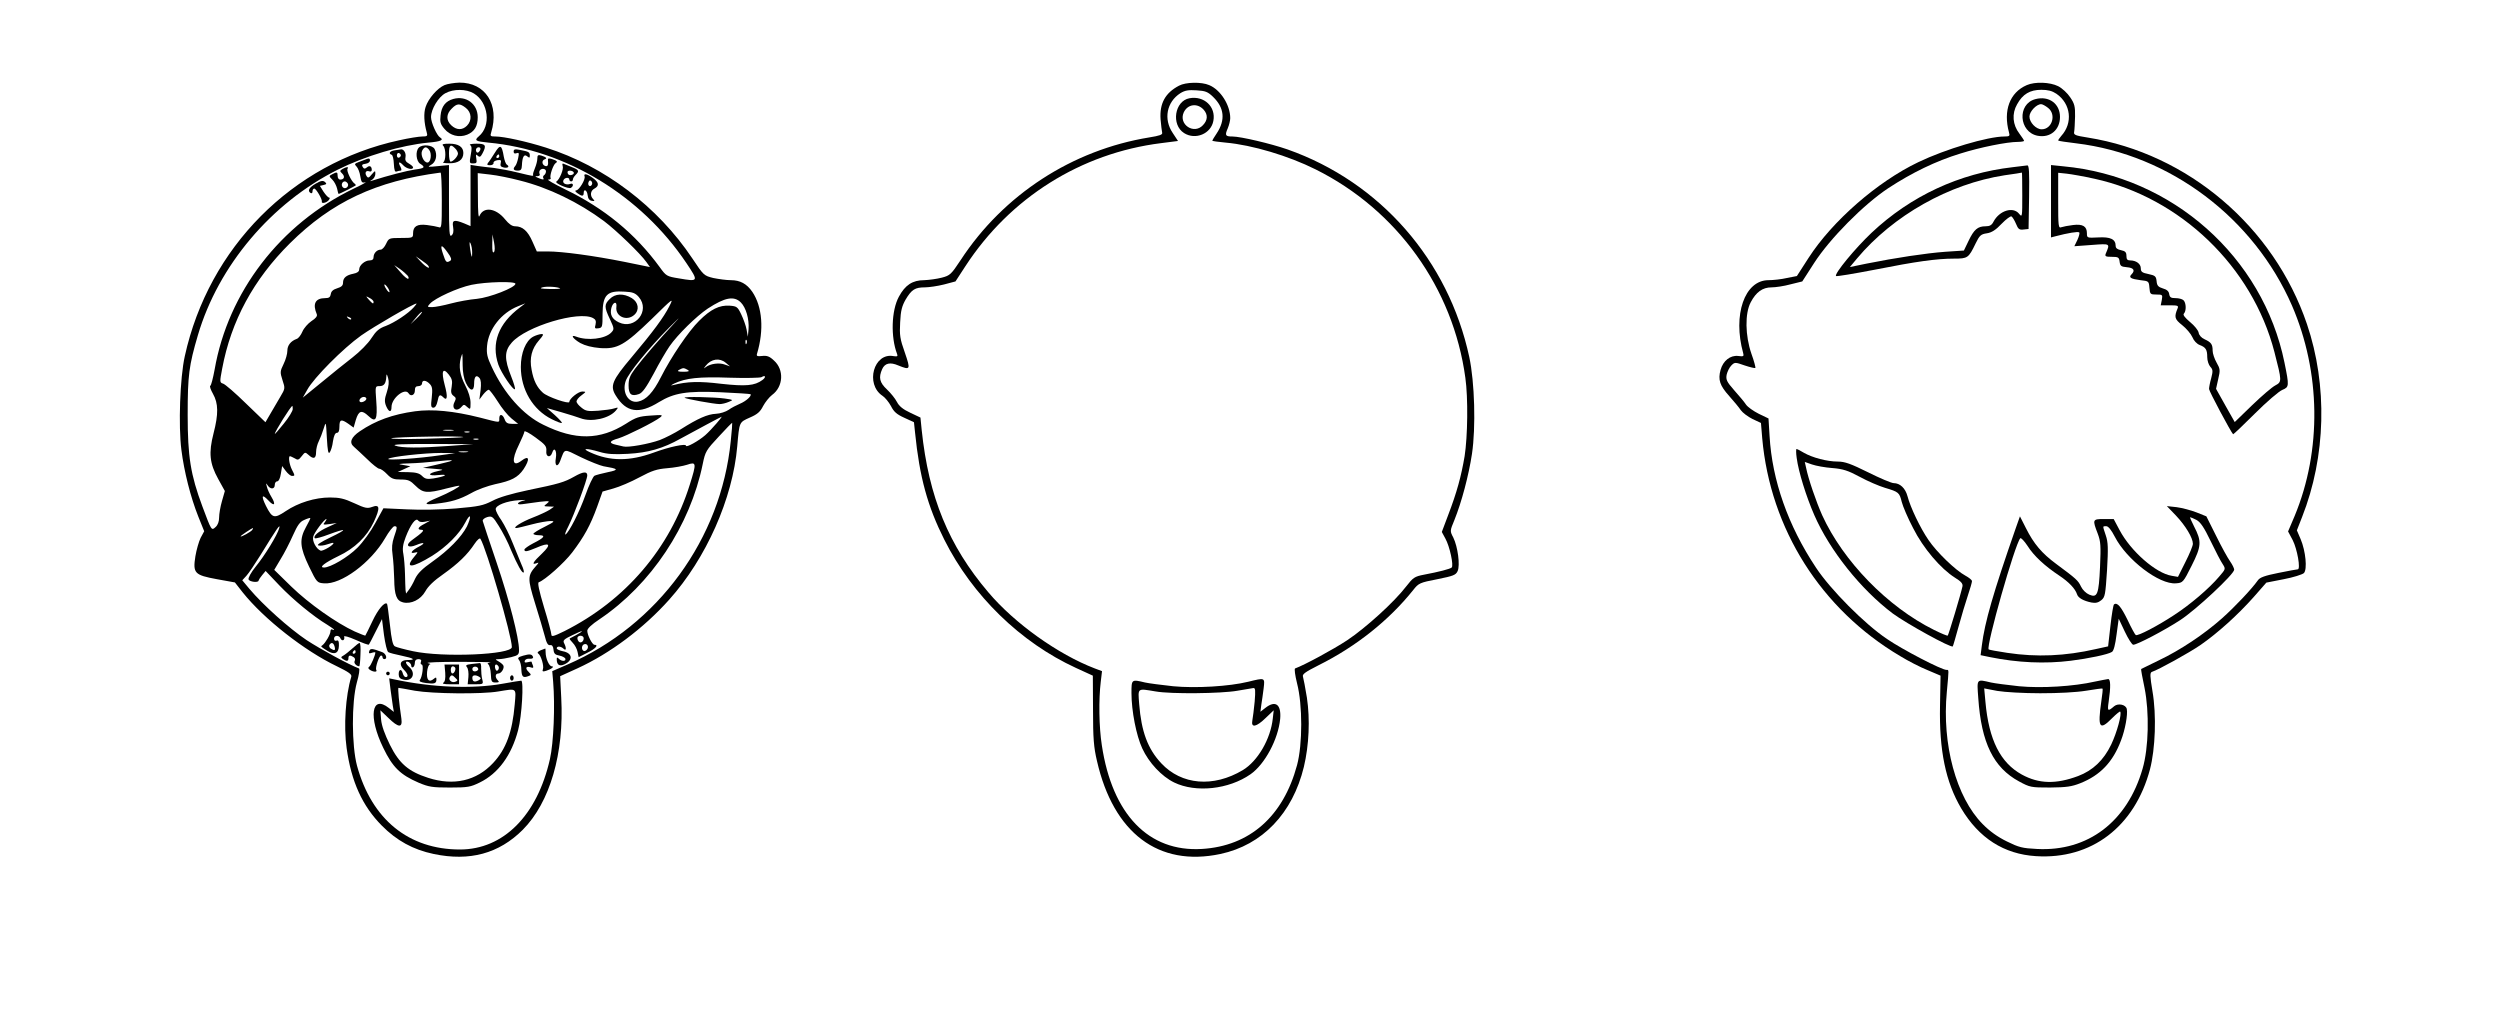 <?xml version="1.0" encoding="UTF-8" standalone="yes"?>
<svg version="1.0" xmlns="http://www.w3.org/2000/svg" width="14.5in" height="6in" viewBox="0 0 1392 576" preserveAspectRatio="xMidYMid meet">
  <g transform="translate(0,576) scale(0.1,-0.1)" fill="#000000" stroke="none">
    <path d="M2475 5286 c-40 -17 -90 -75 -105 -121 -12 -35 -9 -88 6 -142 6 -20
3 -23 -25 -23 -17 0 -75 -9 -128 -21 -596 -129 -1061 -597 -1194 -1202 -27
-120 -36 -388 -19 -522 15 -120 51 -263 94 -371 l33 -82 -20 -37 c-10 -21 -23
-66 -29 -102 -15 -95 -5 -105 120 -128 l100 -18 43 -55 c119 -149 345 -326
525 -412 66 -32 84 -45 80 -58 -32 -105 -43 -276 -26 -397 26 -188 88 -323
196 -432 82 -83 174 -134 289 -158 200 -42 363 2 496 135 151 152 231 426 214
735 l-6 120 97 44 c181 83 367 222 510 382 206 230 354 563 379 854 12 137 10
133 70 160 42 18 58 32 74 64 12 22 34 50 50 62 63 46 68 141 10 192 -24 23
-39 28 -65 25 -27 -3 -33 -1 -29 12 40 133 30 262 -26 345 -31 45 -68 65 -120
65 -24 0 -67 6 -97 12 -52 13 -54 14 -117 109 -193 289 -490 514 -815 617
-107 34 -234 62 -281 62 -28 0 -31 2 -24 23 47 154 -32 278 -177 277 -29 -1
-67 -7 -83 -14z m163 -46 c82 -50 98 -181 28 -239 -27 -23 -18 -28 53 -35 432
-40 851 -295 1103 -671 69 -103 68 -104 -42 -85 -68 11 -71 13 -107 63 -135
185 -309 328 -527 433 -61 30 -103 54 -93 54 10 0 16 4 13 9 -7 11 14 74 28
83 13 8 8 13 -22 23 -17 5 -23 3 -21 -7 3 -27 -1 -37 -16 -32 -18 7 -20 31 -2
37 15 5 9 12 -19 21 -18 5 -22 2 -22 -16 0 -13 -6 -36 -13 -53 -7 -16 -12 -33
-11 -37 2 -10 7 -11 -84 11 -44 11 -104 22 -134 26 -30 3 -72 8 -92 11 l-38 6
0 -171 0 -170 -35 15 c-57 23 -69 19 -62 -20 4 -24 1 -39 -9 -47 -12 -10 -14
17 -14 190 l0 202 -62 -6 c-57 -6 -60 -5 -38 7 28 15 37 55 20 88 -12 23 -68
28 -88 8 -20 -20 -15 -76 8 -90 30 -19 25 -25 -30 -32 -42 -6 -151 -34 -235
-61 -18 -6 -18 -5 -2 5 9 6 17 20 17 32 0 19 -1 19 -20 -3 -16 -20 -21 -22
-29 -9 -12 18 -3 33 15 26 8 -3 14 0 14 8 0 20 -12 27 -27 14 -11 -9 -17 -9
-24 3 -6 10 -2 15 16 17 15 2 25 10 25 19 0 10 -5 13 -17 8 -10 -4 -30 -11
-45 -17 -24 -9 -26 -12 -13 -25 8 -8 18 -32 21 -54 6 -34 9 -39 28 -34 11 3
-17 -13 -64 -35 -409 -197 -700 -576 -775 -1008 -9 -48 -19 -88 -24 -90 -5 -2
2 -22 15 -45 30 -53 31 -112 3 -220 -28 -109 -22 -167 26 -254 l37 -67 -16
-56 c-9 -31 -16 -72 -16 -92 0 -22 -7 -41 -19 -52 -24 -22 -23 -22 -74 114
-66 177 -82 278 -82 510 0 220 7 274 57 444 114 387 409 736 778 921 154 77
356 137 506 151 70 6 87 15 64 29 -18 11 -50 83 -50 113 0 44 41 112 80 133
46 25 116 24 158 -1z m-249 -314 c17 -20 10 -71 -9 -71 -21 0 -41 45 -29 67
12 22 23 23 38 4z m651 -120 c0 -8 -5 -18 -10 -21 -6 -4 -8 -11 -5 -16 7 -11
-3 -11 -30 1 -18 8 -18 9 -2 9 10 1 15 6 12 11 -3 6 -3 15 0 20 9 15 35 12 35
-4z m-580 -162 c0 -145 -1 -156 -17 -149 -10 3 -39 9 -65 12 -55 7 -78 -7 -78
-46 0 -25 -1 -26 -67 -26 -67 0 -68 -1 -83 -32 -8 -18 -22 -33 -30 -33 -21 0
-40 -20 -40 -42 0 -12 -7 -18 -22 -18 -26 0 -58 -27 -58 -50 0 -12 -11 -20
-32 -24 -40 -8 -58 -23 -58 -50 0 -16 -9 -24 -32 -31 -23 -7 -34 -17 -36 -32
-3 -18 -10 -23 -31 -23 -55 0 -72 -31 -47 -90 4 -10 -6 -23 -30 -38 -19 -13
-42 -39 -50 -58 -8 -19 -22 -38 -32 -41 -33 -12 -52 -36 -52 -66 0 -17 -9 -50
-21 -74 -20 -41 -20 -46 -6 -90 15 -45 15 -47 -12 -92 -15 -25 -40 -68 -55
-94 l-28 -48 -108 104 c-59 58 -117 108 -128 111 -19 6 -19 9 -5 83 50 267
175 497 377 698 233 231 480 347 839 394 4 1 7 -69 7 -155z m434 111 c161 -40
329 -122 469 -226 70 -53 202 -180 236 -228 l20 -28 -142 29 c-170 34 -346 58
-428 58 l-60 0 -24 54 c-26 60 -56 86 -96 86 -18 0 -35 12 -57 39 -51 63 -120
72 -142 19 -6 -16 -9 18 -9 108 l-1 130 69 -8 c38 -4 112 -19 165 -33z m-144
-399 c-7 -7 -10 9 -9 45 l1 54 9 -45 c5 -28 5 -48 -1 -54z m-121 0 c1 -42 -5
-29 -12 24 -4 30 -3 38 3 25 5 -11 9 -33 9 -49z m-136 -3 c20 -27 23 -39 14
-45 -21 -13 -25 -9 -40 37 -19 55 -9 58 26 8z m-108 -73 c14 -22 -13 -8 -41
22 l-29 31 32 -22 c18 -12 35 -26 38 -31z m-116 -54 c7 -8 8 -16 4 -18 -4 -3
-24 13 -43 36 l-35 40 31 -21 c17 -12 36 -29 43 -37z m601 -46 c0 -21 -144
-77 -215 -84 -38 -3 -104 -15 -145 -26 -41 -11 -88 -20 -104 -20 -28 0 -28 1
-12 19 28 31 155 89 231 105 81 17 245 21 245 6z m-701 -45 c0 -5 -6 -1 -14 9
-8 11 -15 24 -15 30 0 5 7 1 15 -10 8 -10 14 -23 14 -29z m950 19 c2 -2 -25
-4 -60 -3 -47 1 -57 3 -39 9 22 7 89 3 99 -6z m438 -48 c65 -76 -21 -184 -111
-141 -38 18 -51 43 -42 80 9 35 33 40 28 6 -7 -53 58 -82 100 -44 30 27 23 70
-14 93 -46 28 -93 26 -123 -5 -31 -30 -31 -45 1 -112 24 -52 25 -56 8 -74 -33
-36 -133 -48 -197 -23 -34 13 -16 -13 24 -36 28 -15 64 -24 110 -28 97 -7 137
16 288 162 120 118 123 120 98 71 -32 -63 -89 -140 -210 -284 -109 -129 -122
-160 -88 -214 58 -94 129 -105 240 -36 84 51 154 63 341 55 90 -4 166 -9 169
-11 8 -9 -25 -39 -59 -53 -19 -8 -48 -23 -63 -34 -16 -11 -47 -21 -70 -22 -47
-2 -101 -26 -196 -86 -35 -22 -88 -49 -117 -60 -60 -22 -177 -43 -203 -36 -9
2 -28 7 -43 10 -40 9 -35 21 15 35 46 14 202 92 233 117 17 14 13 15 -54 10
-63 -4 -82 -10 -136 -45 -146 -92 -283 -94 -461 -6 -112 54 -218 173 -287 322
-25 53 -30 73 -26 118 8 92 79 183 173 220 l40 16 -30 -23 c-120 -90 -161
-199 -120 -319 16 -46 83 -145 92 -136 3 3 -6 34 -20 69 -40 100 -39 144 3
191 79 90 373 178 452 136 15 -8 18 -17 14 -36 -6 -21 -4 -24 16 -21 22 3 23
8 23 80 1 107 25 131 124 124 44 -2 59 -8 78 -30z m-1477 -26 c0 -15 -5 -12
-26 11 -19 22 -19 22 4 10 12 -6 22 -16 22 -21z m2045 -4 c29 -29 47 -93 43
-149 l-4 -42 -7 40 c-4 22 -18 60 -30 85 -20 42 -25 45 -64 48 -57 4 -106 -20
-170 -84 -59 -58 -157 -203 -213 -314 -43 -85 -82 -127 -127 -136 -54 -11 -91
51 -69 115 16 45 126 180 241 296 56 57 69 68 30 26 -89 -96 -172 -192 -219
-254 -29 -39 -36 -57 -36 -93 0 -50 15 -63 58 -48 19 7 40 36 82 114 30 58 70
126 88 152 45 65 149 167 213 210 95 62 146 72 184 34z m-1821 -27 c-32 -36
-107 -85 -156 -104 -37 -13 -54 -28 -80 -68 -18 -29 -65 -76 -105 -107 -39
-30 -117 -93 -174 -140 l-103 -84 25 44 c36 66 199 230 300 302 71 50 290 177
308 178 2 0 -4 -9 -15 -21z m16 -62 l-34 -32 30 36 c16 20 31 34 33 32 3 -2
-10 -18 -29 -36z m-365 -5 c-3 -3 -11 0 -18 7 -9 10 -8 11 6 5 10 -3 15 -9 12
-12z m2202 -134 c-3 -8 -6 -5 -6 6 -1 11 2 17 5 13 3 -3 4 -12 1 -19z m-1581
-120 c0 -40 7 -77 18 -100 23 -48 46 -50 46 -4 0 40 12 52 30 31 8 -10 10 -32
6 -67 l-7 -53 21 28 c12 15 26 27 31 27 5 0 27 -29 50 -65 22 -36 57 -79 77
-95 l37 -30 -33 0 c-25 0 -35 5 -42 25 -11 30 -30 33 -30 5 0 -25 8 -25 -108
5 -147 37 -265 48 -361 35 -125 -17 -220 -52 -307 -111 -50 -34 -61 -64 -33
-87 11 -9 44 -41 74 -69 29 -29 60 -53 67 -53 8 0 27 -13 43 -30 24 -25 36
-30 77 -30 41 0 52 -5 82 -35 41 -41 65 -43 171 -15 39 10 71 17 73 15 5 -4
-60 -40 -118 -64 -81 -34 -86 -44 -15 -36 88 10 133 23 200 60 33 19 92 40
132 49 91 19 126 37 158 83 37 56 32 81 -11 48 -51 -39 -58 2 -14 90 16 33 30
66 30 72 0 7 28 -8 62 -33 55 -40 62 -49 60 -75 -4 -34 23 -41 33 -9 11 35 27
10 20 -31 -8 -43 9 -55 24 -16 28 73 16 70 116 21 50 -24 106 -46 125 -50 84
-14 89 -20 25 -33 -33 -7 -67 -16 -75 -20 -8 -5 -31 -53 -50 -107 -34 -96 -91
-207 -111 -220 -6 -3 1 17 16 46 32 64 105 259 105 283 0 24 -24 21 -73 -7
-55 -31 -85 -40 -256 -75 -94 -20 -163 -40 -200 -60 -51 -26 -74 -31 -202 -42
-84 -7 -198 -9 -274 -5 l-130 6 -45 -82 c-26 -48 -68 -106 -100 -138 -53 -53
-150 -110 -186 -110 -30 0 3 26 79 63 92 43 160 109 199 192 36 78 33 99 -11
82 -25 -9 -38 -7 -98 21 -56 26 -83 32 -135 32 -84 0 -177 -29 -247 -76 -64
-43 -75 -40 -110 29 -28 57 -23 69 13 31 33 -36 44 -25 18 18 -11 18 -23 44
-26 58 -6 21 -5 22 4 8 15 -24 40 -23 40 2 0 11 6 20 14 20 8 0 16 17 20 43
l7 42 20 -27 c12 -16 27 -28 35 -28 17 0 17 1 -1 36 -14 28 -21 74 -10 74 3 0
14 -6 26 -12 17 -11 22 -10 39 12 18 23 19 24 38 7 28 -26 42 -21 42 16 0 17
7 45 15 60 8 16 20 47 27 70 13 42 13 42 18 -52 4 -72 8 -91 16 -80 6 8 15 35
18 62 5 31 12 47 22 47 9 0 14 11 14 35 0 40 10 43 50 15 l29 -21 12 42 c16
53 33 58 70 23 42 -40 52 -22 44 84 -6 82 -6 82 18 82 26 0 36 15 38 53 1 17
3 16 10 -8 6 -21 4 -44 -7 -78 -13 -39 -14 -53 -4 -78 15 -35 30 -38 30 -5 0
49 75 109 95 76 12 -20 35 -10 35 15 0 18 5 25 20 25 11 0 20 7 20 15 0 21 23
19 44 -4 13 -14 15 -29 10 -75 -6 -47 -4 -56 9 -56 10 0 18 12 23 35 7 37 13
42 32 23 23 -23 26 3 8 69 -20 76 -11 100 23 57 18 -23 21 -36 16 -67 -6 -30
-3 -41 10 -51 15 -10 15 -16 6 -34 -20 -38 12 -59 39 -27 12 14 15 14 31 -1
18 -16 19 -15 19 23 0 26 -11 62 -30 98 -29 56 -37 104 -24 153 4 12 7 22 8
22 1 0 2 -28 2 -62z m1465 12 l24 -20 -29 10 c-31 12 -81 5 -106 -14 -13 -10
-13 -9 0 8 30 38 77 45 111 16z m-211 -40 c11 -7 4 -10 -25 -10 -29 0 -36 3
-25 10 8 5 20 10 25 10 6 0 17 -5 25 -10z m415 -56 c-43 -32 -93 -36 -229 -21
-123 15 -189 13 -267 -7 -17 -4 -15 -2 6 9 64 30 137 38 306 32 91 -3 172 -1
179 3 23 14 27 0 5 -16z m-2205 -104 c0 -12 -28 -25 -36 -17 -9 9 6 27 22 27
8 0 14 -5 14 -10z m-410 -58 c0 -10 -22 -47 -50 -81 -27 -34 -50 -60 -50 -57
0 12 89 155 98 156 1 0 2 -8 2 -18z m2360 -79 c-18 -21 -46 -51 -63 -66 -38
-33 -107 -71 -107 -59 0 14 -93 -6 -180 -38 -134 -49 -244 -49 -353 1 -52 23
-24 25 51 3 43 -13 80 -15 157 -11 114 6 197 30 295 85 88 48 224 121 229 122
1 0 -11 -17 -29 -37z m79 -98 c-54 -546 -406 -1027 -909 -1245 l-85 -37 5 -59
c11 -133 3 -338 -18 -431 -71 -314 -259 -503 -501 -503 -285 0 -491 167 -573
466 -30 112 -31 354 -1 464 12 41 17 76 12 78 -56 21 -214 107 -292 158 -98
66 -242 195 -318 285 l-40 48 23 25 c13 14 47 65 77 113 94 153 113 180 106
153 -10 -38 -81 -154 -132 -216 -25 -31 -42 -62 -39 -70 5 -14 56 -20 56 -6 1
4 9 17 20 30 l19 23 78 -82 c75 -78 186 -170 266 -218 20 -12 37 -25 37 -27 0
-3 -4 -2 -10 1 -5 3 -10 -1 -10 -10 0 -17 -28 -65 -44 -77 -12 -8 -12 -7 27
-32 39 -24 63 -14 64 28 1 26 -3 33 -13 29 -8 -3 -14 1 -14 11 0 20 29 21 36
1 4 -8 10 -12 16 -9 5 3 7 12 4 19 -2 7 24 0 65 -18 38 -17 70 -29 73 -26 2 2
19 35 38 73 l35 69 11 -88 c7 -49 17 -92 24 -96 6 -4 40 -13 75 -20 68 -14 82
-24 31 -24 -40 0 -48 -25 -19 -54 23 -23 27 -41 10 -41 -6 0 -13 9 -16 20 -7
28 -23 25 -23 -4 0 -17 7 -26 26 -30 49 -13 72 34 34 69 -24 21 -26 37 -5 29
8 -4 15 -13 15 -21 0 -8 5 -11 10 -8 6 3 10 15 10 26 0 12 7 19 20 19 13 0 18
-5 14 -15 -4 -8 -1 -15 4 -15 12 0 4 -68 -10 -86 -6 -8 5 -13 34 -17 47 -6 58
-3 58 20 0 13 -3 13 -15 3 -26 -22 -41 -6 -37 39 2 22 9 41 16 42 6 1 1 4 -12
7 -13 4 66 7 175 7 109 0 187 -2 174 -3 -15 -3 -20 -7 -12 -11 6 -4 13 -29 14
-54 2 -42 4 -47 27 -47 19 0 21 3 12 12 -17 17 -15 38 3 38 17 0 36 32 27 46
-4 6 -16 16 -27 22 -19 11 -19 11 3 12 13 0 43 5 68 11 39 10 44 14 44 40 0
66 -54 278 -124 484 -41 121 -76 226 -78 234 -2 8 9 17 25 22 26 7 31 4 64
-49 20 -31 52 -92 69 -136 35 -82 62 -131 70 -123 3 3 -2 22 -12 43 -9 22 -31
75 -49 120 -17 44 -46 101 -63 127 -18 25 -32 53 -32 62 0 22 62 46 129 50 31
2 45 2 31 -1 -41 -9 -50 -27 -10 -21 19 3 62 9 95 13 56 6 59 5 40 -10 -19
-15 -19 -15 10 -16 l30 -1 -24 -17 c-14 -9 -56 -29 -95 -44 -62 -24 -116 -58
-91 -58 6 0 44 9 85 20 41 11 89 19 105 19 27 0 23 -4 -32 -32 -35 -17 -63
-35 -63 -39 0 -4 14 -8 31 -8 40 0 30 -14 -32 -45 -27 -14 -49 -30 -49 -35 0
-14 13 -12 66 10 75 33 87 21 32 -32 -50 -47 -60 -65 -31 -54 15 6 14 3 -3
-16 -47 -53 -47 -69 -5 -206 22 -70 46 -152 54 -182 10 -41 18 -54 30 -52 11
2 17 -6 19 -25 2 -22 9 -29 32 -33 16 -3 31 -11 34 -17 5 -16 -20 -17 -36 -1
-9 9 -12 9 -12 -2 0 -32 15 -42 43 -29 50 23 45 63 -9 73 -19 4 -34 11 -34 16
0 14 24 12 38 -2 15 -15 17 4 3 31 -8 15 -1 22 45 44 30 15 54 25 54 22 0 -2
-15 -12 -32 -21 -18 -9 -35 -18 -36 -19 -2 -2 6 -13 17 -24 12 -12 24 -35 27
-51 l6 -29 49 25 c45 22 64 44 39 44 -12 0 -40 54 -40 78 0 12 24 35 68 64
287 193 505 521 575 865 14 69 19 77 89 152 40 44 74 78 75 77 1 -1 -2 -47 -8
-101z m-1546 58 c-13 -2 -35 -2 -50 0 -16 2 -5 4 22 4 28 0 40 -2 28 -4z m90
-10 c-7 -2 -19 -2 -25 0 -7 3 -2 5 12 5 14 0 19 -2 13 -5z m-34 -27 c-2 -2
-98 -6 -214 -9 -115 -3 -199 -1 -185 3 24 8 408 14 399 6z m84 -13 c-7 -2 -19
-2 -25 0 -7 3 -2 5 12 5 14 0 19 -2 13 -5z m-163 -36 c-162 -12 -266 -12 -300
2 -18 7 43 9 205 9 l230 -1 -135 -10z m103 -34 c-13 -2 -33 -2 -45 0 -13 2 -3
4 22 4 25 0 35 -2 23 -4z m-153 -18 c-113 -17 -297 -30 -288 -20 11 12 201 33
293 33 l80 -1 -85 -12z m0 -48 l-95 -22 60 -5 c58 -5 59 -5 23 -13 -60 -13
-57 -29 4 -22 61 6 38 -8 -29 -19 -35 -5 -46 -3 -63 14 -15 15 -34 20 -77 21
l-58 1 35 16 35 16 -40 7 c-34 5 -28 7 35 9 41 1 104 6 140 10 117 13 127 9
30 -13z m1391 -115 c-111 -356 -358 -645 -698 -816 -61 -30 -73 -33 -73 -19 0
9 -18 78 -41 152 -28 94 -37 137 -29 139 34 12 141 107 186 166 66 87 101 150
139 255 l30 84 60 17 c33 9 99 37 145 62 71 38 97 46 155 51 39 3 88 12 110
19 53 18 54 11 16 -110z m-1241 -233 c-31 -60 -103 -133 -192 -196 -58 -41
-82 -65 -97 -96 -10 -23 -26 -51 -35 -62 l-15 -20 -3 20 c-1 11 -2 52 -3 90
-1 39 -5 88 -9 110 -6 30 -3 53 13 95 27 70 57 110 69 92 6 -8 19 -11 38 -7
l29 6 -32 -18 c-36 -18 -43 -33 -15 -33 18 -1 6 -14 -55 -58 -38 -28 -22 -46
24 -27 45 19 56 12 15 -9 -39 -20 -54 -41 -23 -33 21 5 20 4 -4 -25 -54 -65
-10 -61 101 7 81 51 152 122 185 186 12 24 24 39 26 32 2 -6 -6 -30 -17 -54z
m-896 -3 c-38 -69 -35 -113 17 -221 43 -89 45 -90 83 -93 95 -8 261 115 340
251 21 37 45 67 52 67 17 0 17 -5 -2 -60 -11 -33 -14 -60 -8 -100 4 -30 8 -91
9 -135 1 -89 13 -120 49 -129 45 -11 98 15 124 61 15 28 48 60 100 96 83 59
135 109 175 170 15 22 28 33 32 27 34 -55 175 -541 175 -603 0 -42 -383 -59
-550 -23 -47 10 -92 22 -101 27 -12 6 -19 37 -28 121 -7 62 -14 114 -16 116
-13 13 -50 -30 -81 -96 -20 -42 -38 -79 -40 -81 -1 -1 -28 9 -59 23 -102 47
-255 155 -353 250 l-95 93 35 59 c20 32 51 92 69 133 26 58 39 76 63 86 17 8
32 12 34 11 1 -2 -9 -24 -24 -50z m105 27 c-13 -15 -10 -16 26 -11 l40 6 -50
-23 c-51 -23 -83 -50 -72 -62 4 -3 38 6 77 21 103 38 108 31 10 -16 -56 -27
-79 -43 -67 -45 10 -3 32 0 49 6 17 6 33 10 34 8 8 -8 -59 -48 -71 -43 -24 9
-48 54 -41 78 5 22 62 98 73 98 3 0 -1 -7 -8 -17z m-404 -43 c-7 -11 -65 -43
-65 -36 0 4 62 45 68 46 2 0 0 -5 -3 -10z m1845 -604 c0 -21 -21 -31 -30 -15
-5 7 -6 17 -4 21 9 14 34 9 34 -6z m-1387 -46 c6 -22 0 -25 -22 -11 -7 5 -10
14 -7 20 11 17 23 13 29 -9z m1405 -17 c-6 -7 -14 -10 -19 -7 -13 8 -11 32 4
37 17 6 28 -15 15 -30z m-492 -94 c3 -6 2 -15 -4 -21 -6 -6 -11 -2 -15 11 -5
22 7 29 19 10z"/>
    <path d="M2524 5209 c-43 -12 -66 -41 -71 -92 -4 -36 -1 -48 22 -75 31 -37 81
-50 126 -32 41 17 59 47 59 97 0 74 -64 122 -136 102z m70 -50 c32 -25 35 -70
6 -99 -26 -26 -58 -25 -87 2 -30 28 -29 63 2 93 29 30 45 31 79 4z"/>
    <path d="M2468 4948 c16 -16 15 -85 0 -91 -7 -3 8 -6 33 -6 50 -1 79 19 79 57
0 34 -27 52 -78 52 -36 0 -43 -3 -34 -12z m66 -14 c9 -8 16 -22 16 -29 0 -15
-27 -45 -41 -45 -5 0 -9 20 -9 45 0 48 9 55 34 29z"/>
    <path d="M2618 4952 c9 -6 10 -20 3 -55 -8 -45 -7 -47 14 -47 19 0 21 4 17 28
-4 22 -2 25 8 15 11 -10 16 -7 27 14 23 44 17 53 -34 53 -28 0 -43 -4 -35 -8z
m56 -27 c-4 -8 -10 -15 -15 -15 -5 0 -9 7 -9 15 0 8 7 15 15 15 9 0 12 -6 9
-15z"/>
    <path d="M2755 4909 c-15 -24 -32 -50 -38 -56 -7 -10 -4 -13 12 -13 11 0 20 6
19 12 -2 7 8 14 21 16 20 3 23 0 19 -16 -4 -15 0 -21 18 -25 24 -4 33 6 15 17
-5 4 -12 23 -16 44 -11 66 -20 70 -50 21z m25 -19 c0 -5 -5 -10 -11 -10 -5 0
-7 5 -4 10 3 6 8 10 11 10 2 0 4 -4 4 -10z"/>
    <path d="M2198 4923 c-28 -4 -37 -18 -17 -25 6 -2 11 -25 12 -51 2 -35 6 -46
15 -42 8 3 18 5 23 5 6 0 5 9 -1 21 -16 28 -7 33 15 9 18 -20 55 -28 55 -12 0
5 -11 14 -23 21 -18 10 -23 19 -19 38 4 22 -12 46 -28 41 -3 0 -17 -3 -32 -5z
m34 -28 c0 -5 -5 -11 -11 -13 -6 -2 -11 4 -11 13 0 9 5 15 11 13 6 -2 11 -8
11 -13z"/>
    <path d="M2860 4916 c0 -10 5 -13 16 -9 14 5 15 1 9 -28 -4 -19 -11 -38 -16
-43 -15 -17 -10 -26 14 -26 17 0 22 6 23 29 2 48 12 65 29 51 12 -10 15 -10
15 3 0 20 -6 23 -53 32 -30 6 -37 4 -37 -9z"/>
    <path d="M3133 4836 c7 -17 -17 -75 -35 -87 -13 -8 68 -43 81 -35 17 11 13 29
-4 22 -22 -8 -45 3 -38 20 6 16 33 19 33 4 0 -5 5 -10 10 -10 6 0 10 5 10 11
0 6 7 17 15 25 22 22 19 28 -22 44 -21 8 -42 17 -47 19 -5 2 -6 -4 -3 -13z
m61 -35 c3 -5 0 -11 -8 -14 -15 -6 -26 1 -26 15 0 11 27 10 34 -1z"/>
    <path d="M1907 4819 c-15 -9 -16 -12 -2 -25 17 -17 12 -34 -11 -34 -8 0 -14 9
-14 20 0 23 -4 24 -30 10 -19 -10 -19 -11 1 -31 11 -11 22 -33 26 -49 3 -17 7
-30 9 -30 4 0 87 42 94 47 2 2 0 7 -6 11 -17 11 -46 71 -39 82 8 13 -5 12 -28
-1z m29 -80 c10 -17 -13 -36 -27 -22 -12 12 -4 33 11 33 5 0 12 -5 16 -11z"/>
    <path d="M3255 4778 c6 -17 -31 -78 -47 -78 -8 -1 -5 -7 6 -15 25 -19 36 -19
36 0 0 27 19 16 22 -12 2 -19 10 -29 23 -31 16 -3 18 -1 8 9 -19 19 -16 47 7
59 28 15 25 35 -9 59 -33 24 -53 27 -46 9z m40 -47 c-9 -16 -25 -3 -18 15 4
10 9 12 15 6 6 -6 7 -15 3 -21z"/>
    <path d="M1757 4737 c-36 -21 -47 -40 -27 -52 6 -3 10 1 10 9 0 9 4 16 10 16
10 0 45 -60 42 -72 -4 -14 25 -8 38 7 7 9 8 15 2 15 -5 0 -19 15 -31 33 l-20
32 21 5 c17 4 18 7 7 17 -11 9 -23 7 -52 -10z"/>
    <path d="M2968 3885 c-41 -23 -68 -90 -68 -168 0 -126 67 -239 172 -291 28
-14 54 -24 56 -21 3 3 -15 22 -39 44 l-44 39 80 -23 c44 -13 93 -28 108 -34
61 -23 160 -1 197 44 14 17 13 18 -10 11 -14 -5 -54 -10 -90 -13 -56 -4 -69
-2 -92 17 -16 12 -28 27 -28 35 0 7 12 23 28 34 26 20 27 20 4 21 -22 0 -72
-40 -72 -58 0 -14 -123 28 -148 52 -32 29 -51 66 -62 127 -13 66 1 118 41 164
26 30 28 35 13 35 -11 -1 -31 -7 -46 -15z"/>
    <path d="M3812 3545 c6 -6 165 -35 195 -35 12 0 34 5 50 12 28 11 27 12 -22
19 -57 8 -231 12 -223 4z"/>
    <path d="M1964 2151 c-18 -16 -40 -34 -50 -40 -17 -9 -17 -12 -4 -21 21 -14
30 -12 30 5 0 17 9 19 29 6 8 -5 10 -14 6 -21 -7 -11 9 -29 25 -30 3 0 6 29 7
65 2 36 0 65 -5 65 -4 0 -21 -13 -38 -29z m16 -21 c0 -5 -5 -10 -11 -10 -5 0
-7 5 -4 10 3 6 8 10 11 10 2 0 4 -4 4 -10z"/>
    <path d="M2056 2135 c-4 -13 -1 -15 14 -10 11 4 20 4 20 2 0 -15 -25 -73 -34
-79 -8 -6 -6 -11 4 -18 20 -13 43 -13 35 0 -7 12 16 80 27 80 4 0 8 -4 8 -10
0 -5 5 -10 10 -10 19 0 10 31 -12 39 -56 21 -66 22 -72 6z"/>
    <path d="M3010 2139 c-14 -6 -20 -13 -14 -17 16 -10 34 -70 27 -88 -5 -13 -1
-15 18 -9 29 9 49 25 31 25 -14 0 -34 44 -34 78 0 12 -1 22 -2 21 0 0 -12 -5
-26 -10z"/>
    <path d="M2912 2109 c-28 -8 -31 -13 -22 -24 7 -8 13 -33 13 -55 2 -40 10 -46
41 -34 14 5 14 8 1 21 -22 21 -18 35 7 28 17 -6 20 -4 15 10 -4 9 -7 18 -7 20
0 2 -10 1 -21 -2 -16 -4 -20 -2 -17 8 3 8 15 13 27 11 14 -1 21 3 19 10 -6 16
-18 18 -56 7z"/>
    <path d="M2627 2063 c-32 -4 -36 -7 -27 -18 7 -8 10 -33 8 -55 l-4 -40 44 0
c43 0 44 1 37 28 -4 15 -6 42 -6 60 1 17 -2 31 -7 30 -4 -1 -24 -3 -45 -5z
m36 -28 c1 -5 -6 -11 -15 -13 -11 -2 -18 3 -18 13 0 17 30 18 33 0z m6 -44
c11 -7 10 -11 -6 -20 -22 -11 -33 -6 -33 16 0 15 18 17 39 4z"/>
    <path d="M2479 2014 c2 -32 -1 -49 -10 -55 -9 -6 4 -9 36 -9 l51 0 0 55 0 55
-41 0 -40 0 4 -46z m54 30 c8 -8 -3 -34 -14 -34 -5 0 -9 9 -9 20 0 19 11 26
23 14z m3 -59 c14 -13 14 -16 -1 -21 -19 -8 -40 10 -31 25 9 15 15 14 32 -4z"/>
    <path d="M2150 2010 c0 -5 5 -10 10 -10 6 0 10 5 10 10 0 6 -4 10 -10 10 -5 0
-10 -4 -10 -10z"/>
    <path d="M2840 1985 c0 -8 5 -15 10 -15 6 0 10 7 10 15 0 8 -4 15 -10 15 -5 0
-10 -7 -10 -15z"/>
    <path d="M2174 1924 c4 -32 10 -74 13 -93 l6 -35 -28 22 c-97 77 -115 -50 -31
-222 52 -108 95 -150 197 -194 57 -24 77 -27 174 -27 100 0 115 3 166 28 103
50 177 151 214 292 21 79 32 275 17 275 -7 0 -54 -8 -104 -17 -168 -30 -392
-21 -602 24 l-29 6 7 -59z m136 -10 c98 -17 373 -20 465 -4 105 17 99 22 91
-72 -13 -153 -48 -249 -120 -326 -93 -100 -220 -129 -362 -83 -109 35 -161 79
-213 184 -29 59 -46 106 -49 140 l-4 52 44 -42 c57 -56 80 -57 73 -5 -13 87
-21 172 -16 172 3 0 44 -7 91 -16z"/>
    <path d="M6565 5283 c-77 -40 -109 -99 -103 -187 3 -34 7 -67 9 -75 3 -11 -15
-17 -71 -26 -430 -70 -813 -319 -1051 -683 -53 -80 -59 -86 -105 -98 -27 -7
-71 -13 -98 -14 -65 0 -106 -27 -141 -92 -42 -77 -46 -225 -10 -319 5 -13 1
-15 -19 -12 -111 22 -160 -156 -62 -221 14 -9 35 -35 47 -57 16 -32 32 -46 74
-65 l54 -25 6 -57 c25 -249 70 -412 163 -597 156 -311 424 -572 733 -714 l94
-43 1 -192 c0 -157 4 -207 22 -283 92 -402 343 -591 687 -518 234 50 402 226
465 485 29 122 35 264 17 385 -9 55 -19 108 -22 117 -5 14 12 26 87 64 209
104 393 251 527 419 30 38 36 41 134 60 89 18 103 23 113 45 15 32 1 136 -24
187 -19 36 -19 37 6 97 40 99 80 249 98 369 22 147 15 399 -15 539 -116 539
-496 974 -1012 1156 -92 32 -261 72 -307 72 -39 0 -43 6 -26 45 8 19 14 45 14
57 0 73 -54 158 -117 184 -43 19 -131 17 -168 -3z m190 -63 c62 -60 69 -128
20 -202 -14 -21 -25 -39 -25 -41 0 -3 33 -7 74 -11 148 -13 351 -74 501 -149
454 -226 766 -661 834 -1160 16 -113 13 -327 -4 -437 -19 -112 -43 -201 -92
-329 l-35 -93 20 -37 c24 -43 47 -150 35 -161 -9 -8 -70 -24 -155 -40 -52 -10
-60 -16 -99 -66 -66 -86 -223 -229 -328 -299 -77 -51 -238 -138 -290 -157 -5
-2 0 -39 11 -83 31 -120 31 -339 0 -455 -77 -286 -264 -451 -530 -467 -296
-18 -499 192 -557 577 -16 101 -18 256 -6 354 l7 59 -40 15 c-204 78 -447 251
-593 424 -221 260 -332 531 -371 903 l-7 70 -57 27 c-41 19 -62 37 -74 60 -9
18 -34 49 -55 69 -42 39 -48 67 -27 114 15 33 44 40 90 20 67 -27 69 -24 36
72 -27 76 -30 97 -26 168 3 66 10 91 31 128 33 55 52 67 107 67 22 0 70 7 106
16 l64 17 56 86 c248 380 642 628 1089 684 l94 12 -29 44 c-53 78 -34 173 42
222 26 16 45 19 91 16 49 -3 62 -8 92 -37z"/>
    <path d="M6623 5213 c-83 -15 -103 -148 -30 -194 63 -40 150 -4 163 68 15 78
-51 141 -133 126z m80 -65 c23 -27 22 -57 -5 -85 -50 -54 -137 4 -107 71 22
47 77 54 112 14z"/>
    <path d="M6950 1964 c-106 -26 -292 -37 -418 -25 -64 7 -135 16 -157 21 -75
18 -75 18 -75 -59 0 -100 27 -237 60 -308 37 -80 108 -156 178 -190 120 -58
303 -39 425 46 80 56 154 195 165 308 7 81 -26 106 -83 61 l-27 -21 5 39 c4
21 9 63 13 92 7 60 8 59 -86 36z m36 -111 c-4 -42 -10 -89 -13 -105 -8 -42 22
-37 75 15 l44 42 -5 -45 c-12 -115 -84 -238 -167 -288 -164 -98 -341 -83 -454
38 -75 80 -111 176 -123 330 -7 92 -12 87 92 70 84 -15 366 -12 455 4 41 7 81
14 89 15 11 1 12 -13 7 -76z"/>
    <path d="M11285 5286 c-95 -41 -132 -142 -99 -263 6 -20 3 -23 -25 -23 -93 0
-328 -70 -480 -143 -228 -109 -478 -327 -611 -533 l-65 -101 -56 -11 c-30 -7
-76 -12 -102 -12 -133 0 -200 -193 -141 -406 5 -18 2 -20 -28 -16 -44 5 -84
-27 -98 -78 -15 -55 -4 -87 49 -146 25 -28 54 -63 64 -78 10 -14 39 -36 65
-49 l47 -22 7 -85 c45 -505 327 -952 768 -1213 44 -27 112 -62 152 -78 l73
-31 -3 -167 c-5 -250 31 -424 118 -572 98 -165 238 -255 416 -266 309 -20 550
164 635 483 30 114 37 302 14 435 -14 85 -15 104 -3 108 37 12 207 106 271
150 95 66 207 167 295 266 l71 81 97 19 c53 10 103 26 112 34 20 20 10 123
-18 189 l-21 49 29 74 c133 337 143 733 27 1075 -184 542 -663 949 -1220 1038
-70 11 -80 15 -76 32 2 10 4 49 5 85 1 56 -3 72 -27 107 -15 23 -45 51 -67 62
-46 23 -129 26 -175 6z m165 -48 c81 -56 93 -163 27 -235 -11 -13 -19 -24 -16
-26 2 -2 47 -9 99 -15 522 -63 989 -415 1202 -904 160 -371 166 -805 15 -1170
l-37 -87 26 -49 c25 -49 45 -162 28 -162 -5 0 -54 -9 -108 -20 -75 -15 -103
-25 -114 -41 -33 -47 -128 -148 -200 -212 -99 -88 -232 -177 -352 -234 -52
-25 -96 -47 -98 -48 -2 -1 7 -49 19 -106 27 -135 23 -333 -11 -449 -85 -295
-304 -462 -588 -447 -82 4 -101 9 -168 42 -51 25 -96 57 -135 97 -147 149
-227 444 -199 736 12 131 12 122 -2 122 -27 0 -243 112 -331 172 -125 84 -315
275 -396 398 -155 233 -244 486 -258 732 l-6 98 -54 26 c-30 15 -62 38 -71 51
-9 14 -39 50 -66 80 -42 48 -47 59 -42 87 4 17 15 40 26 51 19 19 21 19 75 0
30 -10 57 -16 59 -14 2 2 -7 38 -22 79 -35 101 -37 225 -4 287 30 57 66 83
116 83 22 0 70 7 106 17 l65 16 65 101 c88 137 277 328 415 419 130 85 263
150 400 192 111 35 260 65 321 65 19 0 34 3 34 6 0 3 -12 21 -26 40 -38 49
-43 111 -13 163 31 57 72 81 135 81 37 0 60 -6 84 -22z"/>
    <path d="M11333 5208 c-103 -27 -92 -184 13 -204 70 -13 124 33 124 105 0 74
-62 119 -137 99z m71 -49 c47 -37 22 -119 -36 -119 -31 0 -68 38 -68 71 0 28
39 69 65 69 7 0 24 -9 39 -21z"/>
    <path d="M11206 4829 c-296 -34 -567 -160 -785 -365 -91 -86 -209 -229 -198
-241 4 -3 100 13 214 35 232 46 346 62 444 62 75 0 80 3 119 84 22 45 29 52
63 57 27 4 50 19 82 53 25 26 50 44 55 41 6 -4 17 -22 25 -41 12 -30 19 -35
42 -32 l28 3 3 178 c2 139 0 177 -10 176 -7 -1 -44 -5 -82 -10z m54 -155 c0
-123 0 -126 -18 -104 -33 41 -109 18 -142 -44 -10 -20 -21 -26 -45 -26 -43 0
-64 -18 -94 -81 l-26 -54 -105 -7 c-107 -8 -273 -33 -438 -66 l-92 -19 40 48
c202 240 512 415 821 463 52 7 95 14 97 15 1 1 2 -56 2 -125z"/>
    <path d="M11420 4639 l0 -201 23 6 c72 19 128 28 134 22 4 -3 -1 -22 -10 -42
l-17 -35 96 7 c106 8 103 9 79 -48 -6 -15 -1 -18 33 -18 37 0 41 -3 44 -27 3
-24 8 -28 41 -31 38 -3 47 -18 25 -40 -17 -17 -4 -25 50 -32 46 -5 47 -6 50
-42 3 -36 5 -38 39 -38 34 0 35 -1 30 -30 l-6 -30 50 0 c45 0 50 -2 44 -17
-20 -48 -17 -60 25 -93 24 -19 49 -49 57 -67 8 -20 25 -38 41 -44 34 -13 42
-26 42 -68 0 -19 8 -43 17 -53 15 -16 15 -25 5 -64 -7 -24 -12 -51 -12 -60 0
-12 120 -237 134 -252 2 -1 57 51 122 116 65 65 134 124 152 131 38 16 39 20
12 152 -120 589 -625 1037 -1232 1093 l-68 7 0 -202z m241 126 c480 -105 880
-490 1003 -965 42 -163 42 -166 5 -186 -18 -9 -76 -59 -129 -110 l-97 -94 -52
92 -52 93 12 54 c12 50 11 57 -9 92 -12 21 -22 51 -22 66 0 36 -8 47 -45 64
-18 8 -31 23 -33 37 -2 12 -23 39 -48 59 -29 25 -41 40 -34 47 14 14 13 59 -2
74 -7 7 -27 12 -44 12 -26 0 -33 4 -36 23 -2 15 -13 25 -35 31 -26 8 -33 16
-35 40 -3 28 -8 32 -45 40 -36 7 -43 13 -43 32 0 25 -26 44 -59 44 -16 0 -21
6 -21 25 0 20 -6 27 -30 32 -20 4 -30 11 -30 24 0 37 -29 51 -97 47 -62 -3
-63 -3 -63 23 0 39 -23 53 -78 46 -26 -3 -55 -9 -64 -12 -17 -7 -18 4 -18 148
l0 155 48 -5 c26 -3 95 -15 153 -28z"/>
    <path d="M10004 3210 c10 -77 53 -215 98 -318 86 -197 259 -414 437 -548 76
-56 326 -194 334 -183 2 2 16 51 32 109 16 58 39 136 52 174 13 38 23 74 23
80 0 7 -17 20 -37 31 -54 29 -159 130 -205 198 -46 67 -101 182 -117 244 -12
45 -42 73 -77 73 -12 0 -76 27 -142 60 -97 48 -130 60 -169 60 -60 0 -142 22
-189 49 -19 12 -38 21 -41 21 -3 0 -3 -23 1 -50z m198 -56 c60 -5 88 -14 153
-49 44 -24 107 -51 140 -61 77 -23 81 -26 94 -79 6 -24 34 -90 63 -145 56
-112 154 -227 234 -277 34 -21 44 -33 41 -48 -7 -36 -77 -269 -82 -274 -3 -2
-37 12 -77 32 -258 128 -505 382 -622 638 -33 74 -77 201 -90 266 l-7 31 40
-14 c23 -8 73 -17 113 -20z"/>
    <path d="M12116 2889 c53 -56 94 -124 94 -157 0 -11 -19 -57 -42 -102 l-41
-82 -35 6 c-88 14 -228 137 -290 254 l-33 62 -55 0 c-63 0 -64 -3 -34 -81 17
-45 18 -68 13 -185 -7 -155 -15 -174 -60 -155 -17 7 -37 26 -46 45 -16 34 -26
43 -138 126 -80 59 -125 112 -169 200 l-33 65 -23 -65 c-126 -361 -173 -525
-189 -653 l-7 -55 53 -11 c153 -31 306 -38 449 -20 97 12 208 35 229 49 10 5
19 41 26 97 l12 88 34 -72 c19 -40 40 -73 47 -73 21 0 172 79 261 137 88 57
301 256 301 281 0 7 -10 28 -22 45 -13 18 -48 81 -78 142 l-55 110 -55 22
c-31 12 -80 25 -110 29 l-55 6 51 -53z m114 -24 c22 -12 42 -41 79 -118 27
-56 57 -114 67 -128 17 -27 17 -27 -20 -70 -55 -65 -160 -155 -251 -214 -91
-60 -202 -118 -213 -111 -4 2 -25 40 -46 85 -37 75 -57 98 -75 86 -4 -2 -13
-56 -20 -119 l-13 -115 -68 -15 c-171 -39 -329 -46 -494 -21 -55 8 -101 17
-103 19 -16 16 146 586 176 619 4 4 22 -15 40 -42 35 -56 97 -113 177 -166 54
-36 89 -73 99 -104 6 -20 36 -37 81 -46 22 -4 37 -1 54 13 21 17 23 30 32 167
7 124 6 156 -7 194 -18 55 -19 51 3 51 11 0 28 -21 47 -58 66 -129 248 -268
341 -260 38 3 40 4 87 98 55 109 57 136 13 220 -14 28 -24 50 -21 50 3 0 19
-7 35 -15z"/>
    <path d="M11665 1965 c-119 -27 -298 -38 -423 -26 -64 7 -135 16 -157 21 -81
19 -78 22 -70 -87 17 -250 85 -387 227 -464 61 -33 67 -34 173 -34 91 1 120 5
168 24 111 44 182 118 227 239 23 59 38 144 32 174 -5 25 -48 34 -70 16 -36
-31 -39 -29 -31 25 12 82 11 127 -3 126 -7 -1 -40 -7 -73 -14z m-305 -65 c101
0 200 5 255 14 49 8 91 14 92 12 2 -2 -1 -34 -7 -72 -21 -147 -10 -164 60 -93
23 23 43 39 45 37 11 -11 -18 -117 -50 -184 -42 -87 -102 -144 -184 -175 -123
-46 -218 -44 -313 8 -120 66 -184 193 -203 404 l-7 76 73 -14 c41 -7 148 -13
239 -13z"/>
  </g>
</svg>